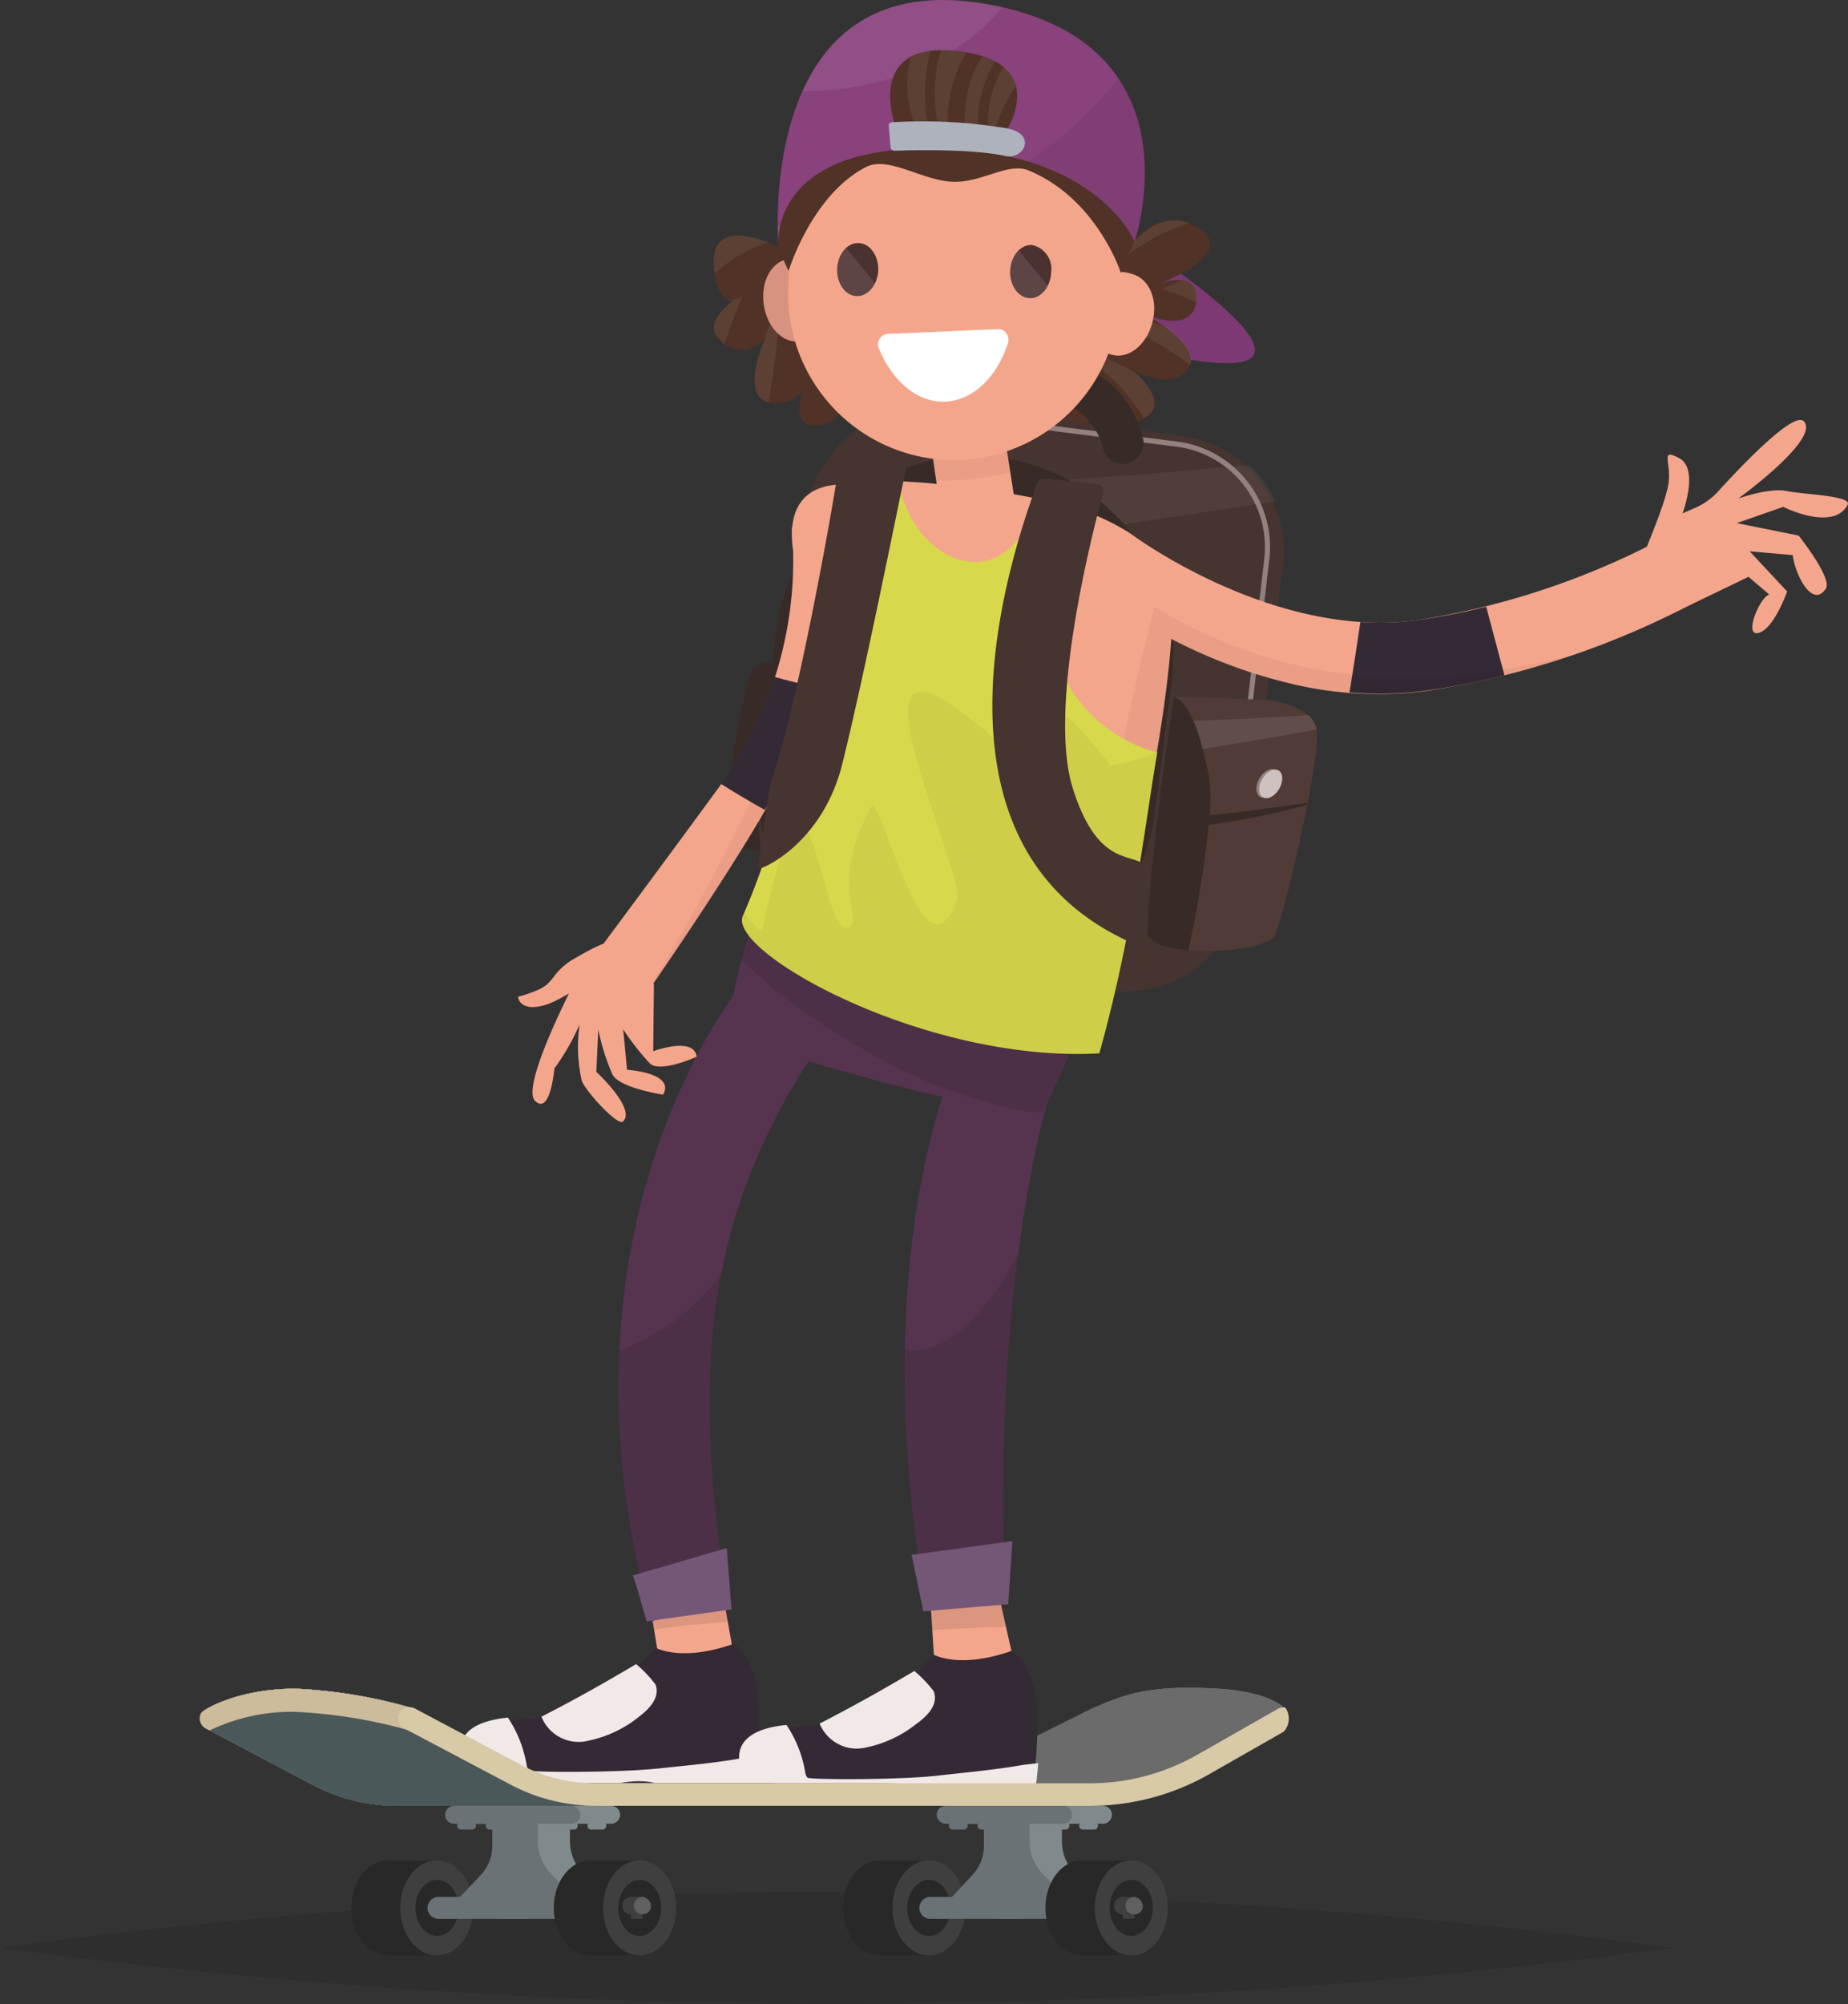 <svg xmlns="http://www.w3.org/2000/svg" viewBox="0 0 191.3 207.37"><rect x="0" y="0" width="191.3" height="207.37" fill="#333333" stroke="none"/><defs><style>.cls-1,.cls-18{opacity:0.1;}.cls-2{fill:#6b6b6b;}.cls-3{fill:#ccbc9b;}.cls-4{fill:#f4a68c;}.cls-5{fill:#342a35;}.cls-6,.cls-7{fill:#f0e9e8;}.cls-7{stroke:#f0e9e8;stroke-miterlimit:10;stroke-width:0.5px;}.cls-8{fill:#563450;}.cls-9{fill:#745677;}.cls-10{fill:#7c3973;}.cls-11{fill:#382a27;}.cls-12{fill:#513226;}.cls-13{fill:#463430;}.cls-14,.cls-18,.cls-20,.cls-24{fill:#fff;}.cls-14,.cls-16{opacity:0.05;}.cls-15{fill:#92817f;}.cls-17{fill:#503b36;}.cls-19{fill:#cec1c0;}.cls-20,.cls-27{opacity:0.07;}.cls-21{fill:#d8d84c;}.cls-22{fill:#555050;}.cls-23{fill:#d7937f;}.cls-25{fill:#4c3131;}.cls-26{fill:#89427c;}.cls-28{fill:#adb2bc;}.cls-29{fill:#282828;}.cls-30{fill:#3f3f3f;}.cls-31{fill:#6a7275;}.cls-32{fill:#808a8c;}.cls-33{fill:#4b5859;}.cls-34{fill:#d8c9a7;}.cls-35{fill:#606060;}</style></defs><title>Asset 2</title><g id="Layer_2" data-name="Layer 2"><g id="_ÎÓÈ_1" data-name="—ÎÓÈ_1"><path class="cls-1" d="M173.1,201.56a651.07,651.07,0,0,1-86.55,5.81A651.07,651.07,0,0,1,0,201.56a647.56,647.56,0,0,1,173.1,0Z"/><path class="cls-2" d="M113.37,177.27c-.32-.56-.64-.32-1.2,0l-8.71,4.31a22.51,22.51,0,0,1-11.13,2.95H56.49l-14.16-7.88a52.19,52.19,0,0,0-11.72-1.91c-6,0-9.6,2.18-9.78,2.53a1.17,1.17,0,0,0,.48,1.58l11.05,5.84a18.8,18.8,0,0,0,8.78,2.17H92.33a24.81,24.81,0,0,0,12.28-3.25l8.33-4.75A1.17,1.17,0,0,0,113.37,177.27Z"/><path class="cls-3" d="M21.31,178.85l.4.21a19.47,19.47,0,0,1,8.9-1.92,52.19,52.19,0,0,1,11.72,1.91L61,186.86H92.33a24.6,24.6,0,0,0,5.42-.6,22.5,22.5,0,0,0,5.71-2.28l8.32-4.75a1.14,1.14,0,0,1,.74-.13l.42-.24c.55-.32,1.88-.74,1.56-1.3s-1.1-.41-1.72-.22a2.31,2.31,0,0,0-.41.17l-8.91,4.07a22.51,22.51,0,0,1-11.13,2.95H56.49l-14.16-7.88a52.19,52.19,0,0,0-11.72-1.91c-6,0-9.6,2.18-9.78,2.53A1.17,1.17,0,0,0,21.31,178.85Z"/><path class="cls-2" d="M126,174.74c-7.3-.41-9.71.67-13,2.08l-9.54,4.76a22.51,22.51,0,0,1-11.13,2.95H60.49v2.33H92.33c.42,0,.83,0,1.24,0l.33,0,1-.09.25,0c.85-.1,1.68-.24,2.51-.42l.1,0,.07,0a24.1,24.1,0,0,0,2.39-.66l17.31-.24c.14,0,15.52-8.63,15.52-8.63S131.58,175.06,126,174.74Z"/><path class="cls-2" d="M126,174.74c-7.3-.41-9.71.67-13,2.08l-9.54,4.76a22.51,22.51,0,0,1-11.13,2.95H60.49v2.33H92.33c.42,0,.83,0,1.24,0l.33,0,1-.09.25,0c.85-.1,1.68-.24,2.51-.42l.1,0,.07,0a24.1,24.1,0,0,0,2.39-.66l17.31-.24c.14,0,15.52-8.63,15.52-8.63S131.58,175.06,126,174.74Z"/><path class="cls-2" d="M126,174.74c-7.3-.41-9.71.67-13,2.08l-9.54,4.76a22.51,22.51,0,0,1-11.13,2.95H60.49v2.33H92.33c.42,0,.83,0,1.24,0l.33,0,1-.09.25,0c.85-.1,1.68-.24,2.51-.42l.1,0,.07,0a24.1,24.1,0,0,0,2.39-.66l17.31-.24c.14,0,15.52-8.63,15.52-8.63S131.58,175.06,126,174.74Z"/><polygon id="_Path_" data-name="&lt;Path&gt;" class="cls-4" points="66.56 161.46 68.36 172.66 76.09 172 73.95 160.09 66.56 161.46"/><path class="cls-1" d="M70.44,168.26c1.62-.19,3.26-.28,4.9-.42L74,160.09l-7.39,1.37,1.15,7.15Z"/><path class="cls-2" d="M126,174.74c-7.3-.41-9.71.67-13,2.08l-9.54,4.76a22.51,22.51,0,0,1-11.13,2.95H60.49v2.33H92.33c.42,0,.83,0,1.24,0l.33,0,1-.09.25,0c.85-.1,1.68-.24,2.51-.42l.1,0,.07,0a24.1,24.1,0,0,0,2.39-.66l17.31-.24c.14,0,15.52-8.63,15.52-8.63S131.58,175.06,126,174.74Z"/><polygon id="_Path_2" data-name="&lt;Path&gt;" class="cls-4" points="96.14 162.78 96.83 173.75 105.23 173.19 102.44 160.81 96.14 162.78"/><path class="cls-1" d="M100.58,168.46c1.18-.07,2.37-.11,3.55-.12l-1.69-7.53-6.3,2,.37,5.88C97.88,168.57,99.26,168.53,100.58,168.46Z"/><path id="_Path_3" data-name="&lt;Path&gt;" class="cls-5" d="M75.9,170.11c-5.32,1.89-8,.41-8,.41-1.72,1.47-6,7.11-14.17,7.4-1.8.06-5.74.42-5.79,3.09l0,1.19a2,2,0,0,0,1.42,2c2.31.71,7.18,2.33,12.06.75a12.27,12.27,0,0,1,7.39-.43,6.66,6.66,0,0,0,1.54.16l6.78-.19a1.13,1.13,0,0,0,1.1-1C78.53,180.59,79.52,172.08,75.9,170.11Z"/><path id="_Path_4" data-name="&lt;Path&gt;" class="cls-6" d="M67.85,174.3a12.73,12.73,0,0,0-2-2.1c-3.08,1.82-5.9,3.44-9.8,5.44A4.14,4.14,0,0,0,61,180.1a12.22,12.22,0,0,0,5.09-2.41C67,177,68.42,175.74,67.85,174.3Z"/><path id="_Path_5" data-name="&lt;Path&gt;" class="cls-7" d="M68.16,183.25c-4.18.44-13.37.42-13.53.18a1.27,1.27,0,0,1-.36-.72A12.24,12.24,0,0,0,52.45,178c-1.93.21-4.48.87-4.52,3l0,1.19a2,2,0,0,0,1.42,2c2.31.71,7.16,2.27,12.06.75s6.39-.64,7.39-.43a6.66,6.66,0,0,0,1.54.16l6.78-.19a1.13,1.13,0,0,0,1.1-1c0-.4.1-.92.15-1.51l-1.23.15C74.16,182.68,71.22,182.92,68.16,183.25Z"/><path id="_Path_6" data-name="&lt;Path&gt;" class="cls-5" d="M104.7,170.83c-5.32,1.89-8,.41-8,.41-1.72,1.48-6,7.11-14.17,7.4-1.8.06-5.74.42-5.8,3.1l0,1.19a2,2,0,0,0,1.42,2c2.31.71,7.18,2.32,12.06.74a12.15,12.15,0,0,1,7.39-.42,6.65,6.65,0,0,0,1.54.15l6.78-.19a1.12,1.12,0,0,0,1.1-1C107.33,181.31,108.32,172.8,104.7,170.83Z"/><path id="_Path_7" data-name="&lt;Path&gt;" class="cls-6" d="M96.65,175a12.69,12.69,0,0,0-2-2.09c-3.08,1.82-5.9,3.43-9.8,5.44a4.14,4.14,0,0,0,4.91,2.45,12.22,12.22,0,0,0,5.09-2.41C95.82,177.7,97.22,176.46,96.65,175Z"/><path id="_Path_8" data-name="&lt;Path&gt;" class="cls-7" d="M97,184c-4.18.45-13.37.42-13.53.18a1.21,1.21,0,0,1-.36-.72,12.13,12.13,0,0,0-1.82-4.7c-1.93.2-4.48.86-4.53,3l0,1.19a2,2,0,0,0,1.42,2c2.31.71,7.16,2.26,12.06.74s6.39-.64,7.39-.42a6.65,6.65,0,0,0,1.54.15l6.78-.19a1.12,1.12,0,0,0,1.1-1c.05-.4.1-.92.15-1.5l-1.23.14C103,183.4,100,183.65,97,184Z"/><path class="cls-8" d="M67.4,167.77c-11.2-41.05,9-65.49,9.89-66.58l7.86,6.52-3.93-3.26,3.94,3.24a64.39,64.39,0,0,0-8.25,15.8c-4.63,13.16-4,26.85-1.65,42.08Z"/><path class="cls-8" d="M95.88,166.34c-6.45-37.17,3.13-56.64,3.48-57.65L109,112l-4.83-1.67L109,112c-.08.23-6.34,18.76-5,53.35Z"/><g class="cls-1"><path d="M74.68,131.83a23.53,23.53,0,0,1-9.76,7.59c-.26.1-.53.2-.81.29a90.2,90.2,0,0,0,3.29,28.06l7.86-2.2C73.41,153.53,72.63,142.45,74.68,131.83Z"/></g><g class="cls-1"><path d="M105.42,129.71a26.65,26.65,0,0,1-5.34,7.33c-1.69,1.61-4,3.06-6.4,2.59a141.89,141.89,0,0,0,2.2,26.71l8.11-1A212.75,212.75,0,0,1,105.42,129.71Z"/></g><polygon class="cls-9" points="65.94 164.29 66.93 167.77 75.73 166.54 75.23 160.19 65.52 163.02 65.94 164.29"/><polygon class="cls-9" points="94.37 160.89 95.58 166.74 104.37 166 104.8 159.47 94.37 160.89"/><path class="cls-8" d="M78.44,93.81a63.79,63.79,0,0,0-3.18,13.38s22.49,7.52,32.7,7.9c0,0,4-8.42,4.92-11.87S78.44,93.81,78.44,93.81Z"/><path class="cls-1" d="M80.37,102.57a81.53,81.53,0,0,0,11.77,7.56A52,52,0,0,0,106,115c.68.07,1.32.11,1.92.14,0,0,4-8.42,4.92-11.87s-34.44-9.41-34.44-9.41a55.79,55.79,0,0,0-1.68,5.52C78,100.41,79.09,101.58,80.37,102.57Z"/><path class="cls-10" d="M81.51,17.7s20.9,15.74,40.69,19.35S117.45,25,117.45,25Z"/><path class="cls-11" d="M80.39,68.68s-1.87-.52-2.56.74-3.76,16.07-2.08,17.52a4,4,0,0,0,3.5.94Z"/><path class="cls-12" d="M80.13,25.38s-7-3.53-6.2,2.66,4.93,1.3,4.93,1.3-7.11,3.3-4.33,5.86a3,3,0,0,0,4.79-.4s-3.09,6.41.58,6.9,4.48-4.13,4.48-4.13-3.61,6.3-.12,6.43,3.41-4,3.41-4l24.57-2.06s-5.42,4.78-2.17,6,3.67-2.35,3.67-2.35-1.13,3.39,3.73,2.08-.47-5.55-.47-5.55,4.38,2.58,6,0-4.76-5.72-4.76-5.72,5.23,2.5,5.61-1.31-5-1.29-5-1.29,9.35-3.16,5.48-6-7,1.19-7,1.19l-36.82.64Z"/><path id="_Path_9" data-name="&lt;Path&gt;" class="cls-13" d="M115.06,102.5,90.72,99.38c-8.34-1.06-13.07-7.94-12-16.29L82.47,55.9C83.54,47.55,89.72,41,98.06,42l24.34,3.11a12.07,12.07,0,0,1,10.4,13.46l-4.28,33.5A12.07,12.07,0,0,1,115.06,102.5Z"/><path id="_Path_10" data-name="&lt;Path&gt;" class="cls-14" d="M129.3,48.11l-4.35.4c-4.75.44-9.51.83-14.28,1.07l.62.84c1,1.38,2,2.76,3.09,4.14,3.76-.6,7.53-1.15,11.29-1.7q3.18-.47,6.34-1A11.52,11.52,0,0,0,129.3,48.11Z"/><path id="_Path_11" data-name="&lt;Path&gt;" class="cls-11" d="M96.45,102h0A20.7,20.7,0,0,1,78.6,78.94l1.76-13.75a20.69,20.69,0,0,1,23.09-17.85h0A20.7,20.7,0,0,1,121.3,70.43l-1.76,13.75A20.7,20.7,0,0,1,96.45,102Z"/><g id="_Group_" data-name="&lt;Group&gt;"><path class="cls-15" d="M131.38,58a11,11,0,0,0-9.63-12.32L96.29,42.45c0,.17-.07.35-.11.52l25.51,3.24a10.48,10.48,0,0,1,9.17,11.73l-2,17.18.53.06Z"/></g><path class="cls-4" d="M66.27,103.74l-5.43-3.87c.12-.21,6.07-8.14,13.49-18.28a39.74,39.74,0,0,0,7.64-27l5.83,1.59c.09.54.43,12.49-9.33,28.92C73.53,93.39,66.3,103.69,66.27,103.74Z"/><g class="cls-16"><path d="M87.8,56.15l-1-.27c-2.66,20.18-20.56,47.86-20.56,47.86s7.26-10.35,12.2-18.67C88.23,68.64,87.89,56.69,87.8,56.15Z"/></g><g id="_Group_2" data-name="&lt;Group&gt;"><path id="_Path_12" data-name="&lt;Path&gt;" class="cls-11" d="M116.19,48a2.11,2.11,0,0,1-2-1.58c-.48-1.92-2-4.91-6.77-5.36s-6.41,1.85-7.08,3.48a2.1,2.1,0,0,1-2.18,1.28h0a2.12,2.12,0,0,1-1.73-2.93c1.34-3.2,4.67-6.71,11.39-6.07s9.62,5,10.51,8.58a2.12,2.12,0,0,1-2.07,2.6Z"/></g><path class="cls-5" d="M83.89,71c-1.23-.3-2.47-.62-3.7-.94a40.29,40.29,0,0,1-5.55,11.05c1.48.95,3,1.84,4.54,2.7A74.5,74.5,0,0,0,84.9,71.4,10.18,10.18,0,0,1,83.89,71Z"/><path class="cls-17" d="M132,96.75c1.24-3.25,4.48-17.33,4.34-20.87-.12-3-5.27-3.46-5.27-3.46l-9.49-.34s-2.81,18.07-2.74,24.84C121.16,99.31,131.31,98.47,132,96.75Z"/><path class="cls-11" d="M135.29,83.31c.05-.26,0,0,.05-.25-5.16.83-10.34,1.36-15.55,1.75-.05.38-.09.76-.14,1.14A86.32,86.32,0,0,0,135.29,83.31Z"/><path class="cls-18" d="M136.28,75.48a2.41,2.41,0,0,0-.85-1.48q-7.14.47-14.27.65l-.5,3.46C125.88,77.29,131.09,76.47,136.28,75.48Z"/><path class="cls-11" d="M123,98.34c.69-2.91,1.42-7.16,1.79-10.13s.84-5.83.19-8.71c-.45-2-1.43-6.59-3.44-7.42-.06,0-2.78,18.24-2.74,24.84C119.7,97.83,121.16,98.17,123,98.34Z"/><path class="cls-15" d="M132.13,81.58c-.45.76-1.21,1.16-1.69.87s-.52-1.13-.08-1.9,1.21-1.16,1.69-.88S132.57,80.81,132.13,81.58Z"/><path class="cls-19" d="M132.42,81.63c-.45.76-1.2,1.16-1.69.87s-.52-1.13-.07-1.9,1.2-1.16,1.69-.88S132.86,80.86,132.42,81.63Z"/><path class="cls-20" d="M74,28.38a2.91,2.91,0,0,1,.24-.27,12.92,12.92,0,0,1,5.32-3C77.87,24.42,73.28,23,73.93,28,74,28.16,74,28.27,74,28.38Z"/><path class="cls-20" d="M75,35.59c.42-1.37.94-2.72,1.51-4.08.11-.27.23-.53.34-.79a2,2,0,0,1-1.55.3,1.33,1.33,0,0,0,.55.15c-1.52,1.16-2.76,2.7-1.31,4A5.3,5.3,0,0,0,75,35.59Z"/><path class="cls-20" d="M113,36.49c0,.3.07.6.1.89a.13.13,0,0,0,0,.06c.7.74,1.69,1.34,2.4,2.07a22.12,22.12,0,0,1,2,2.4c.32.44.61.89.88,1.35,2.39-1.19.38-3.55-.75-4.64A28.23,28.23,0,0,0,113,36.49Z"/><path class="cls-20" d="M117.45,25l-1.17,0a6.85,6.85,0,0,1,.43,1.35c1.08-.68,2.12-1.42,3.25-2a16.2,16.2,0,0,1,3.17-1.25C119.88,21.85,117.45,25,117.45,25Z"/><path class="cls-20" d="M122.42,29c-.71.28-1.41.58-2.09.91a26.9,26.9,0,0,1,3.54,1.41c0-.07,0-.14,0-.23C124.05,29.59,123.34,29.06,122.42,29Z"/><path class="cls-20" d="M121,34a14.38,14.38,0,0,0-7.23-1.23,33.51,33.51,0,0,1,9.42,5C123.73,36.5,122.41,35.1,121,34Z"/><path class="cls-20" d="M79.55,41.63c.3-1.68.54-3.36.75-5.06s.31-3.28.62-4.88c.1-.53.24-1,.35-1.54a16.27,16.27,0,0,0-1.68,3.67c-.18.42-.34.85-.5,1.27a3,3,0,0,0,.23-.29S76.45,40.77,79.55,41.63Z"/><path class="cls-4" d="M175.22,54a80.74,80.74,0,0,1-28.64,10.19C132.93,66,119.51,57,117.26,55.38l-.31-.22,0,0h0a23.38,23.38,0,0,0-8.52-3.27c-1.22,3.83-3.5,6.47-7.72,6.27-3.89-.19-7.08-4.43-6.8-8.3a33.43,33.43,0,0,0-7.63.33c-6.27.75-3.86,8.24-3.82,8.23.09,3.22.63,7.59.42,12.32-.35,8-2,17.13-5.43,24.21C75.64,98.58,95,108.15,113,107.11c6.4-22.85,7.9-36,8.25-41A53.32,53.32,0,0,0,134.77,71a38.51,38.51,0,0,0,12.79.51,87.13,87.13,0,0,0,31.58-11.26Z"/><path class="cls-5" d="M153.85,62.78a67.3,67.3,0,0,1-7.27,1.41,28.55,28.55,0,0,1-5.76.17c-.35,2.44-.74,4.87-1.12,7.29a36.45,36.45,0,0,0,7.86-.18,74.51,74.51,0,0,0,8.18-1.59C155.1,67.51,154.48,65.15,153.85,62.78Z"/><path class="cls-16" d="M158.75,68.69c-5.75,1.14-12.91,2-18.71,1.15a50.18,50.18,0,0,1-20.53-7.05c-1.9,7.76-3.74,14.2-4.11,22.23,1-.07,2.06-.18,3.09-.33a148.41,148.41,0,0,0,2.77-18.55A53.32,53.32,0,0,0,134.77,71a38.51,38.51,0,0,0,12.79.51,79.13,79.13,0,0,0,15.26-3.71C161.48,68.1,160.12,68.42,158.75,68.69Z"/><path class="cls-4" d="M112.54,63.56c1.12-3,2.19-5.92,3.12-8.94-4.48-3.06-14.29-4-16.65-4.29a52.33,52.33,0,0,0-7.2-.54c0,2.33-.55,4.63-.62,7C98.47,58.46,105.46,61.14,112.54,63.56Z"/><path class="cls-21" d="M110.51,70.72c-2.24-4.09-1.42-14.6.6-18.2a18,18,0,0,0-3-.74c-1.83,3.06-3.76,6.56-7.41,6.36-4.54-.25-7.49-5.35-7.54-8.41a14.5,14.5,0,0,0-2.87,0C89,56.18,87.55,62,84,67.28c-.44,8.25-4,20.44-7.1,27.48C75.23,98.48,95.76,110,113.8,109c3.54-12.66,4.79-24.19,6-31.15A15,15,0,0,1,110.51,70.72Z"/><path class="cls-16" d="M119.75,77.83a20.22,20.22,0,0,1-4.81,1.36c-11.26-14.19-3.69,2.38-5.14,4-.76.84,2.31.19-10.08-9.37-13-10,.44,16.55-.69,19.48-3.54,9.14-7.84-11.63-8.86-9.77-4.51,8.25-.62,11.68-2.39,12.43-3,1.26-3.61-24-8.85.08-.16.74-1.38-.91-1.92-1.6-.05.12-.11.24-.16.35C75.07,98.41,95.76,110,113.8,109c3.54-12.66,4.79-24.19,6-31.15Z"/><path id="_Path_13" data-name="&lt;Path&gt;" class="cls-22" d="M96.15,82.15h0C96.18,82.21,96.2,82.28,96.15,82.15Z"/><path id="_Path_14" data-name="&lt;Path&gt;" class="cls-22" d="M96.15,82.15h0C96.1,82,96.12,82.09,96.15,82.15Z"/><polygon id="_Path_15" data-name="&lt;Path&gt;" class="cls-22" points="96.15 82.15 96.15 82.15 96.15 82.15 96.15 82.15"/><path id="_Path_16" data-name="&lt;Path&gt;" class="cls-4" d="M101.73,55.9h0A3.85,3.85,0,0,0,105,51.54L104,45.11a3.87,3.87,0,0,0-4.36-3.25h0a3.85,3.85,0,0,0-3.24,4.36l.94,6.43A3.87,3.87,0,0,0,101.73,55.9Z"/><path class="cls-16" d="M96.94,49.73a32.37,32.37,0,0,0,7.65-.83l-.59-4a3.63,3.63,0,0,0-4.11-3.05l-.44.07A3.63,3.63,0,0,0,96.39,46Z"/><path id="_Path_17" data-name="&lt;Path&gt;" class="cls-23" d="M79.06,31.52c.33,2.35,2,4.06,3.77,3.81s2.9-2.36,2.56-4.71-2-4.07-3.77-3.82S78.72,29.16,79.06,31.52Z"/><path id="_Path_18" data-name="&lt;Path&gt;" class="cls-4" d="M98.05,47.6h0a17.2,17.2,0,0,0,17.82-16.45l.1-2.5A17.2,17.2,0,0,0,99.51,10.84h0A17.2,17.2,0,0,0,81.7,27.29l-.1,2.5A17.19,17.19,0,0,0,98.05,47.6Z"/><path id="_Path_19" data-name="&lt;Path&gt;" class="cls-24" d="M103.38,34.05a1.11,1.11,0,0,1,.94,1.51c-1.12,3.43-3.55,5.85-6.43,6s-5.5-2.1-6.88-5.43a1.09,1.09,0,0,1,.81-1.57Z"/><path id="_Path_20" data-name="&lt;Path&gt;" class="cls-4" d="M113.09,31.71c-.22,2.37.27,4.53,2,5s3.59-1,4.2-3.33-.28-4.46-2-5C114.24,27.42,113.32,29.27,113.09,31.71Z"/><path class="cls-12" d="M117.45,25a27.5,27.5,0,0,0-2.75-11.23,13.26,13.26,0,0,0-1.76-2.7A15.27,15.27,0,0,0,111.47,10,18.19,18.19,0,0,0,108,8.16a27.34,27.34,0,0,0-6.55-1,25.32,25.32,0,0,0-15.63,5c-4.57,3.31-5.69,9.42-5.19,13.45a23.55,23.55,0,0,0,1,2.43s2.38-7.84,8-10.75c2.27-1.19,5.72,1.33,8.86,1.51s5.78-2.05,8-1.16c7.09,2.94,9.54,10.61,9.55,10.61A33.37,33.37,0,0,1,117.45,25Z"/><g id="_Group_3" data-name="&lt;Group&gt;"><path id="_Path_21" data-name="&lt;Path&gt;" class="cls-25" d="M88.9,25.15c-1.17-.06-2.18,1.13-2.24,2.65s.83,2.79,2,2.84S90.84,29.5,90.91,28,90.08,25.2,88.9,25.15Z"/><path id="_Path_22" data-name="&lt;Path&gt;" class="cls-25" d="M106.81,25.35c-1.17-.05-2.18,1.14-2.24,2.66s.83,2.79,2,2.84,2.18-1.14,2.24-2.66A2.51,2.51,0,0,0,106.81,25.35Z"/><path id="_Path_23" data-name="&lt;Path&gt;" class="cls-18" d="M86.66,27.8c-.07,1.52.83,2.79,2,2.84a2.1,2.1,0,0,0,1.91-1.34c-1-1.22-2-2.44-3-3.63A3.1,3.1,0,0,0,86.66,27.8Z"/><path id="_Path_24" data-name="&lt;Path&gt;" class="cls-18" d="M104.57,28c-.07,1.51.83,2.79,2,2.84a2.12,2.12,0,0,0,1.89-1.29c-1-1.19-2-2.4-3-3.65A3.09,3.09,0,0,0,104.57,28Z"/></g><path class="cls-26" d="M80.57,25.19S78.17-3.47,101.7.35C124.61,4.08,117.45,25,117.45,25s-4.21-10.43-23.21-9.58C79.81,16.06,80.57,25.19,80.57,25.19Z"/><path class="cls-20" d="M96.41,6.45a21.67,21.67,0,0,0,7.36-5.7c-.66-.15-1.35-.28-2.07-.4-10.64-1.73-16,3.18-18.63,9.08A29.9,29.9,0,0,0,96.41,6.45Z"/><path class="cls-20" d="M80.51,23.31c0,1.17.06,1.88.06,1.88a6.64,6.64,0,0,1,.2-1.86Z"/><path class="cls-27" d="M106.35,16.69c8.8,2.64,11.1,8.3,11.1,8.3s3.27-9.56-1.7-16.91A37.53,37.53,0,0,1,106.35,16.69Z"/><path class="cls-12" d="M92.64,12.88s-3.15-8.72,6.53-7.59,5,8.23,5,8.23A63.55,63.55,0,0,0,92.64,12.88Z"/><path class="cls-20" d="M96.3,5.27a5.83,5.83,0,0,0-2,.63,10.79,10.79,0,0,0,.39,6.91l1.34,0A17.44,17.44,0,0,1,96.3,5.27Z"/><path class="cls-20" d="M103,6.34a7.6,7.6,0,0,0-1.24-.51c-1.45,1.9-1.93,4.66-1.91,7.2l1.39.13A12.24,12.24,0,0,1,103,6.34Z"/><path class="cls-20" d="M105.16,8.89a3.74,3.74,0,0,0-1.28-2,11.17,11.17,0,0,0-1.59,6.35l.76.09A15.32,15.32,0,0,1,105.16,8.89Z"/><path class="cls-20" d="M100,5.41c-.27,0-.54-.09-.83-.12a14,14,0,0,0-1.76-.1,16.24,16.24,0,0,0-.34,7.67l1,.05A15.06,15.06,0,0,1,100,5.41Z"/><path class="cls-28" d="M92,13l.19,2.25a.39.39,0,0,0,.39.35c1.58-.06,8-.23,11.52.55,1.8.39,3.31-2.19.24-2.85a52.39,52.39,0,0,0-12.06-.64A.31.31,0,0,0,92,13Z"/><path class="cls-4" d="M61.69,99.2a1,1,0,0,1,0,.38c0,.48-.24.83-.23,1.32,0,.25.09.83-.18,1s-.61.05-.84.14c-1.69.67-3.17,2-5,2.15a2.15,2.15,0,0,1-1.15-.15,1.15,1.15,0,0,1-.67-.9,13.09,13.09,0,0,0,1.86-.62,4,4,0,0,0,1.14-.65,7,7,0,0,0,.86-1,6.8,6.8,0,0,1,1.93-1.65c.46-.26,3.39-2,3.88-1.7C63.43,97.57,61.64,99,61.69,99.2Z"/><path class="cls-4" d="M59.81,101s-6,11.38-4.42,12.92,2-3.36,2-3.36A23.49,23.49,0,0,0,60,106a16.08,16.08,0,0,0,.21,5.79c.29,1,3.72,4.77,4.28,4.26,1.39-1.3-2.76-5.14-2.76-5.14l.2-4.38a23.51,23.51,0,0,0,1.43,4.57c.62,1.48,5.28,2.17,5.28,2.17,1.29-2.27-3.73-2.57-3.73-2.57l-.4-4.19a26.43,26.43,0,0,0,2.77,3.54c1.1,1,4.84-.7,4.84-.7-.27-2.15-4.5-.57-4.5-.57l.07-7S62,98.05,59.81,101Z"/><path class="cls-4" d="M175.5,52.54a6.86,6.86,0,0,0,2.31-1.64c2.26-2.49,7.85-8.4,8.91-7.31,1.76,1.82-6.78,8-6.78,8s3.21-1.15,5-.78,6.83.47,6.32,1.43c-1.5,2.81-6.66.21-6.66.21l-4.82,1.68,6.41,1.29s3.51,4.41,2.82,5.48c-1.39,2.14-3.21-1.47-3.43-3.46l-4.46-.39L185,61.2s-1.29,3.7-2.85,4.26c-1.77.62,0-3.67,1-3.94L181,59.69l-8.3,4-2.89-5.55s2.59-5.92,2.91-8.12-.95-3.71,1.12-2.6.33,5.71.33,5.71Z"/><path id="_Path_25" data-name="&lt;Path&gt;" class="cls-13" d="M78.44,89.88c0,.31,6.65-2.32,8.76-10.86,2.4-9.68,5.93-27.53,6.57-30.4a.38.38,0,0,0-.37-.46H87.29a.54.54,0,0,0-.53.46C86.3,52,82.49,73.45,79.82,80.87,79.66,81.33,78.44,89.88,78.44,89.88Z"/><path id="_Path_26" data-name="&lt;Path&gt;" class="cls-13" d="M113.53,50.08l-5.3-.55a.84.84,0,0,0-.9.56c-1.8,5.12-13.61,36.77,9.55,47.35a1.09,1.09,0,0,0,1.21-.63l.69-6.66c0-.45-.46-.8-.87-1-1.53-.71-4.58-.33-6.86-7.59-2.62-8.31,2-26.37,3.14-30.52A.76.76,0,0,0,113.53,50.08Z"/><path class="cls-29" d="M43.93,197.43c0,2.71-1.69,4.91-3.78,4.91s-3.78-2.2-3.78-4.91,1.69-4.92,3.78-4.92S43.93,194.71,43.93,197.43Z"/><rect class="cls-29" x="40.15" y="192.51" width="5.11" height="9.83"/><path class="cls-30" d="M49,197.43c0,2.71-1.7,4.91-3.78,4.91s-3.79-2.2-3.79-4.91,1.7-4.92,3.79-4.92S49,194.71,49,197.43Z"/><path class="cls-29" d="M47.49,197.43c0,1.6-1,2.9-2.23,2.9S43,199,43,197.43s1-2.91,2.24-2.91S47.49,195.82,47.49,197.43Z"/><path class="cls-31" d="M61.49,198.56H45.4a1.14,1.14,0,0,1-1.14-1.13h0a1.14,1.14,0,0,1,1.14-1.14H61.49a1.14,1.14,0,0,1,1.14,1.14h0A1.14,1.14,0,0,1,61.49,198.56Z"/><path class="cls-2" d="M89.06,184.53H56.49l-14.16-7.88a52.19,52.19,0,0,0-11.72-1.91c-6,0-9.6,2.18-9.78,2.53a1.17,1.17,0,0,0,.48,1.58l11.05,5.84a18.8,18.8,0,0,0,8.78,2.17H89.06Z"/><path class="cls-32" d="M62.81,196.34c-.67-.65-1.61-1.61-2.39-2.4A4.89,4.89,0,0,1,59,190.53v-1.88a1.37,1.37,0,0,0-1.37-1.36h-2a1.36,1.36,0,0,0-1.36,1.36V191a4.4,4.4,0,0,1-1.17,3l-2.18,2.33Z"/><path class="cls-31" d="M60.3,197.1c-.11,0-1.91-1.81-3.23-3.16a4.89,4.89,0,0,1-1.39-3.41v-1.88a1.36,1.36,0,0,0-1.36-1.36h-2a1.36,1.36,0,0,0-1.36,1.36V191a4.4,4.4,0,0,1-1.17,3L47,196.94a.1.1,0,0,0,.08.16h3.73a.1.1,0,0,1,.1.1h0a1.36,1.36,0,0,0,1.36,1.36h2a1.36,1.36,0,0,0,1.36-1.36h0a.1.1,0,0,1,.1-.1Z"/><path class="cls-3" d="M92,184.53H56.49l-14.16-7.88a52.19,52.19,0,0,0-11.72-1.91c-6,0-9.6,2.18-9.78,2.53a1.17,1.17,0,0,0,.48,1.58l.4.21a19.47,19.47,0,0,1,8.9-1.92,52.19,52.19,0,0,1,11.72,1.91L61,186.86H92Z"/><path class="cls-29" d="M64.88,197.43c0,2.71-1.69,4.91-3.78,4.91s-3.78-2.2-3.78-4.91,1.69-4.92,3.78-4.92S64.88,194.71,64.88,197.43Z"/><path class="cls-2" d="M90.55,184.53H56.49l-14.16-7.88a52.19,52.19,0,0,0-11.72-1.91c-6,0-9.6,2.18-9.78,2.53a1.17,1.17,0,0,0,.48,1.58l11.05,5.84a18.8,18.8,0,0,0,8.78,2.17H90.55Z"/><path class="cls-3" d="M92.32,184.53H56.49l-14.16-7.88a52.19,52.19,0,0,0-11.72-1.91c-6,0-9.6,2.18-9.78,2.53a1.17,1.17,0,0,0,.48,1.58l.4.21a19.47,19.47,0,0,1,8.9-1.92,52.19,52.19,0,0,1,11.72,1.91L61,186.86H92.32Z"/><path class="cls-2" d="M91.25,184.53H56.49l-14.16-7.88a52.19,52.19,0,0,0-11.72-1.91c-6,0-9.6,2.18-9.78,2.53a1.17,1.17,0,0,0,.48,1.58l11.05,5.84a18.8,18.8,0,0,0,8.78,2.17H91.25Z"/><path class="cls-3" d="M92.74,184.52H56.49l-14.16-7.88a52.19,52.19,0,0,0-11.72-1.91c-6,0-9.6,2.18-9.78,2.53a1.17,1.17,0,0,0,.48,1.58l.4.21a19.47,19.47,0,0,1,8.9-1.92,52.19,52.19,0,0,1,11.72,1.91L61,186.86H92.74Z"/><path class="cls-2" d="M80.17,184.53H56.49l-14.16-7.88a52.19,52.19,0,0,0-11.72-1.91c-6,0-9.6,2.18-9.78,2.53a1.17,1.17,0,0,0,.48,1.58l11.05,5.84a18.8,18.8,0,0,0,8.78,2.17h39Z"/><path class="cls-3" d="M80.17,184.53H56.49l-14.16-7.88a52.19,52.19,0,0,0-11.72-1.91c-6,0-9.6,2.18-9.78,2.53a1.17,1.17,0,0,0,.48,1.58l.4.21a19.47,19.47,0,0,1,8.9-1.92,52.19,52.19,0,0,1,11.72,1.91L61,186.86H80.17Z"/><rect class="cls-2" x="60.49" y="184.53" width="19.68" height="2.33"/><path class="cls-33" d="M80.17,184.53H56.49l-14.16-7.88a52.19,52.19,0,0,0-11.72-1.91c-6,0-9.6,2.18-9.78,2.53a1.17,1.17,0,0,0,.48,1.58l11.05,5.84a18.8,18.8,0,0,0,8.78,2.17h39Z"/><path class="cls-3" d="M80.17,184.53H56.49l-14.16-7.88a52.19,52.19,0,0,0-11.72-1.91c-6,0-9.6,2.18-9.78,2.53a1.17,1.17,0,0,0,.48,1.58l.4.21a19.47,19.47,0,0,1,8.9-1.92,52.19,52.19,0,0,1,11.72,1.91L61,186.86H80.17Z"/><rect class="cls-2" x="60.49" y="184.53" width="19.68" height="2.33"/><rect class="cls-29" x="61.1" y="192.51" width="5.11" height="9.83"/><path class="cls-34" d="M133.06,176.71a1.13,1.13,0,0,0-.8.13l-8.32,4.74a22.51,22.51,0,0,1-11.13,2.95H61.61a16.36,16.36,0,0,1-7.68-1.91l-11-5.84a1.17,1.17,0,0,0-1.09,2.07l11.05,5.84a18.79,18.79,0,0,0,8.77,2.17h51.2a24.81,24.81,0,0,0,12.28-3.25l7.75-4.42A2,2,0,0,0,133.06,176.71Z"/><path class="cls-30" d="M70,197.43c0,2.71-1.7,4.91-3.79,4.91s-3.78-2.2-3.78-4.91,1.7-4.92,3.78-4.92S70,194.71,70,197.43Z"/><path class="cls-29" d="M68.44,197.43c0,1.6-1,2.9-2.24,2.9S64,199,64,197.43s1-2.91,2.23-2.91S68.44,195.82,68.44,197.43Z"/><path class="cls-30" d="M66.21,197.43a.91.91,0,1,1-.88-1.14A1,1,0,0,1,66.21,197.43Z"/><rect class="cls-30" x="65.33" y="196.29" width="1.18" height="2.27"/><path class="cls-35" d="M67.38,197.43a.9.9,0,1,1-.87-1.14A1,1,0,0,1,67.38,197.43Z"/><path class="cls-32" d="M59.39,189.32H58.26a.4.4,0,0,1-.41-.4h0a.41.41,0,0,1,.41-.41h1.13a.41.41,0,0,1,.41.41h0A.4.4,0,0,1,59.39,189.32Z"/><path class="cls-32" d="M63.26,188.72h-14a.93.93,0,0,1-.93-.93h0a.93.93,0,0,1,.93-.93h14a.93.93,0,0,1,.93.93h0A.93.93,0,0,1,63.26,188.72Z"/><path class="cls-31" d="M59.15,188.72H47a.93.93,0,0,1-.92-.93h0a.93.93,0,0,1,.92-.93H59.15a.93.93,0,0,1,.93.93h0A.93.93,0,0,1,59.15,188.72Z"/><path class="cls-31" d="M48.86,189.32H47.73a.4.4,0,0,1-.41-.4h0a.41.41,0,0,1,.41-.41h1.13a.41.41,0,0,1,.41.41h0A.4.4,0,0,1,48.86,189.32Z"/><path class="cls-31" d="M51.82,189.32H50.69a.4.4,0,0,1-.41-.4h0a.41.41,0,0,1,.41-.41h1.13a.41.41,0,0,1,.41.41h0A.4.4,0,0,1,51.82,189.32Z"/><path class="cls-32" d="M62.35,189.32H61.22a.4.4,0,0,1-.41-.4h0a.41.41,0,0,1,.41-.41h1.13a.41.41,0,0,1,.41.41h0A.4.4,0,0,1,62.35,189.32Z"/><path class="cls-29" d="M94.84,197.43c0,2.71-1.7,4.91-3.79,4.91s-3.78-2.2-3.78-4.91,1.7-4.92,3.78-4.92S94.84,194.71,94.84,197.43Z"/><rect class="cls-29" x="91.05" y="192.51" width="5.11" height="9.83"/><path class="cls-30" d="M99.94,197.43c0,2.71-1.69,4.91-3.78,4.91s-3.78-2.2-3.78-4.91,1.69-4.92,3.78-4.92S99.94,194.71,99.94,197.43Z"/><path class="cls-29" d="M98.4,197.43c0,1.6-1,2.9-2.24,2.9s-2.24-1.3-2.24-2.9,1-2.91,2.24-2.91S98.4,195.82,98.4,197.43Z"/><path class="cls-31" d="M112.4,198.56H96.3a1.14,1.14,0,0,1-1.13-1.13h0a1.14,1.14,0,0,1,1.13-1.14h16.1a1.14,1.14,0,0,1,1.13,1.14h0A1.14,1.14,0,0,1,112.4,198.56Z"/><path class="cls-32" d="M113.71,196.34c-.66-.65-1.61-1.61-2.39-2.4a4.89,4.89,0,0,1-1.39-3.41v-1.88a1.36,1.36,0,0,0-1.36-1.36h-2a1.36,1.36,0,0,0-1.36,1.36V191a4.4,4.4,0,0,1-1.17,3l-2.18,2.33Z"/><path class="cls-31" d="M111.2,197.1c-.11,0-1.91-1.81-3.23-3.16a4.89,4.89,0,0,1-1.39-3.41v-1.88a1.36,1.36,0,0,0-1.36-1.36h-2a1.37,1.37,0,0,0-1.37,1.36V191a4.4,4.4,0,0,1-1.17,3l-2.73,2.93a.09.09,0,0,0,.07.16h3.74a.1.1,0,0,1,.09.1h0a1.37,1.37,0,0,0,1.37,1.36h2a1.36,1.36,0,0,0,1.36-1.36h0a.11.11,0,0,1,.1-.1Z"/><path class="cls-29" d="M115.78,197.43c0,2.71-1.69,4.91-3.78,4.91s-3.78-2.2-3.78-4.91,1.69-4.92,3.78-4.92S115.78,194.71,115.78,197.43Z"/><rect class="cls-29" x="112" y="192.51" width="5.11" height="9.83"/><path class="cls-30" d="M120.89,197.43c0,2.71-1.69,4.91-3.78,4.91s-3.78-2.2-3.78-4.91,1.69-4.92,3.78-4.92S120.89,194.71,120.89,197.43Z"/><path class="cls-29" d="M119.34,197.43c0,1.6-1,2.9-2.23,2.9s-2.24-1.3-2.24-2.9,1-2.91,2.24-2.91S119.34,195.82,119.34,197.43Z"/><path class="cls-30" d="M117.11,197.43a.91.91,0,1,1-.87-1.14A1,1,0,0,1,117.11,197.43Z"/><rect class="cls-30" x="116.24" y="196.29" width="1.18" height="2.27"/><path class="cls-35" d="M118.29,197.43a.91.91,0,1,1-.88-1.14A1,1,0,0,1,118.29,197.43Z"/><path class="cls-32" d="M110.29,189.32h-1.13a.4.4,0,0,1-.41-.4h0a.41.41,0,0,1,.41-.41h1.13a.41.41,0,0,1,.41.41h0A.4.4,0,0,1,110.29,189.32Z"/><path class="cls-32" d="M114.17,188.72h-14a.93.93,0,0,1-.93-.93h0a.93.93,0,0,1,.93-.93h14a.93.93,0,0,1,.93.93h0A.93.93,0,0,1,114.17,188.72Z"/><path class="cls-31" d="M110.05,188.72H97.9a.93.93,0,0,1-.93-.93h0a.93.93,0,0,1,.93-.93h12.15a.93.93,0,0,1,.93.93h0A.93.93,0,0,1,110.05,188.72Z"/><path class="cls-31" d="M99.76,189.32H98.63a.4.4,0,0,1-.41-.4h0a.41.41,0,0,1,.41-.41h1.13a.41.41,0,0,1,.41.41h0A.4.4,0,0,1,99.76,189.32Z"/><path class="cls-31" d="M102.72,189.32h-1.13a.4.4,0,0,1-.41-.4h0a.41.41,0,0,1,.41-.41h1.13a.41.41,0,0,1,.41.41h0A.4.4,0,0,1,102.72,189.32Z"/><path class="cls-32" d="M113.25,189.32h-1.13a.4.4,0,0,1-.41-.4h0a.41.41,0,0,1,.41-.41h1.13a.41.41,0,0,1,.41.41h0A.4.4,0,0,1,113.25,189.32Z"/></g></g></svg>